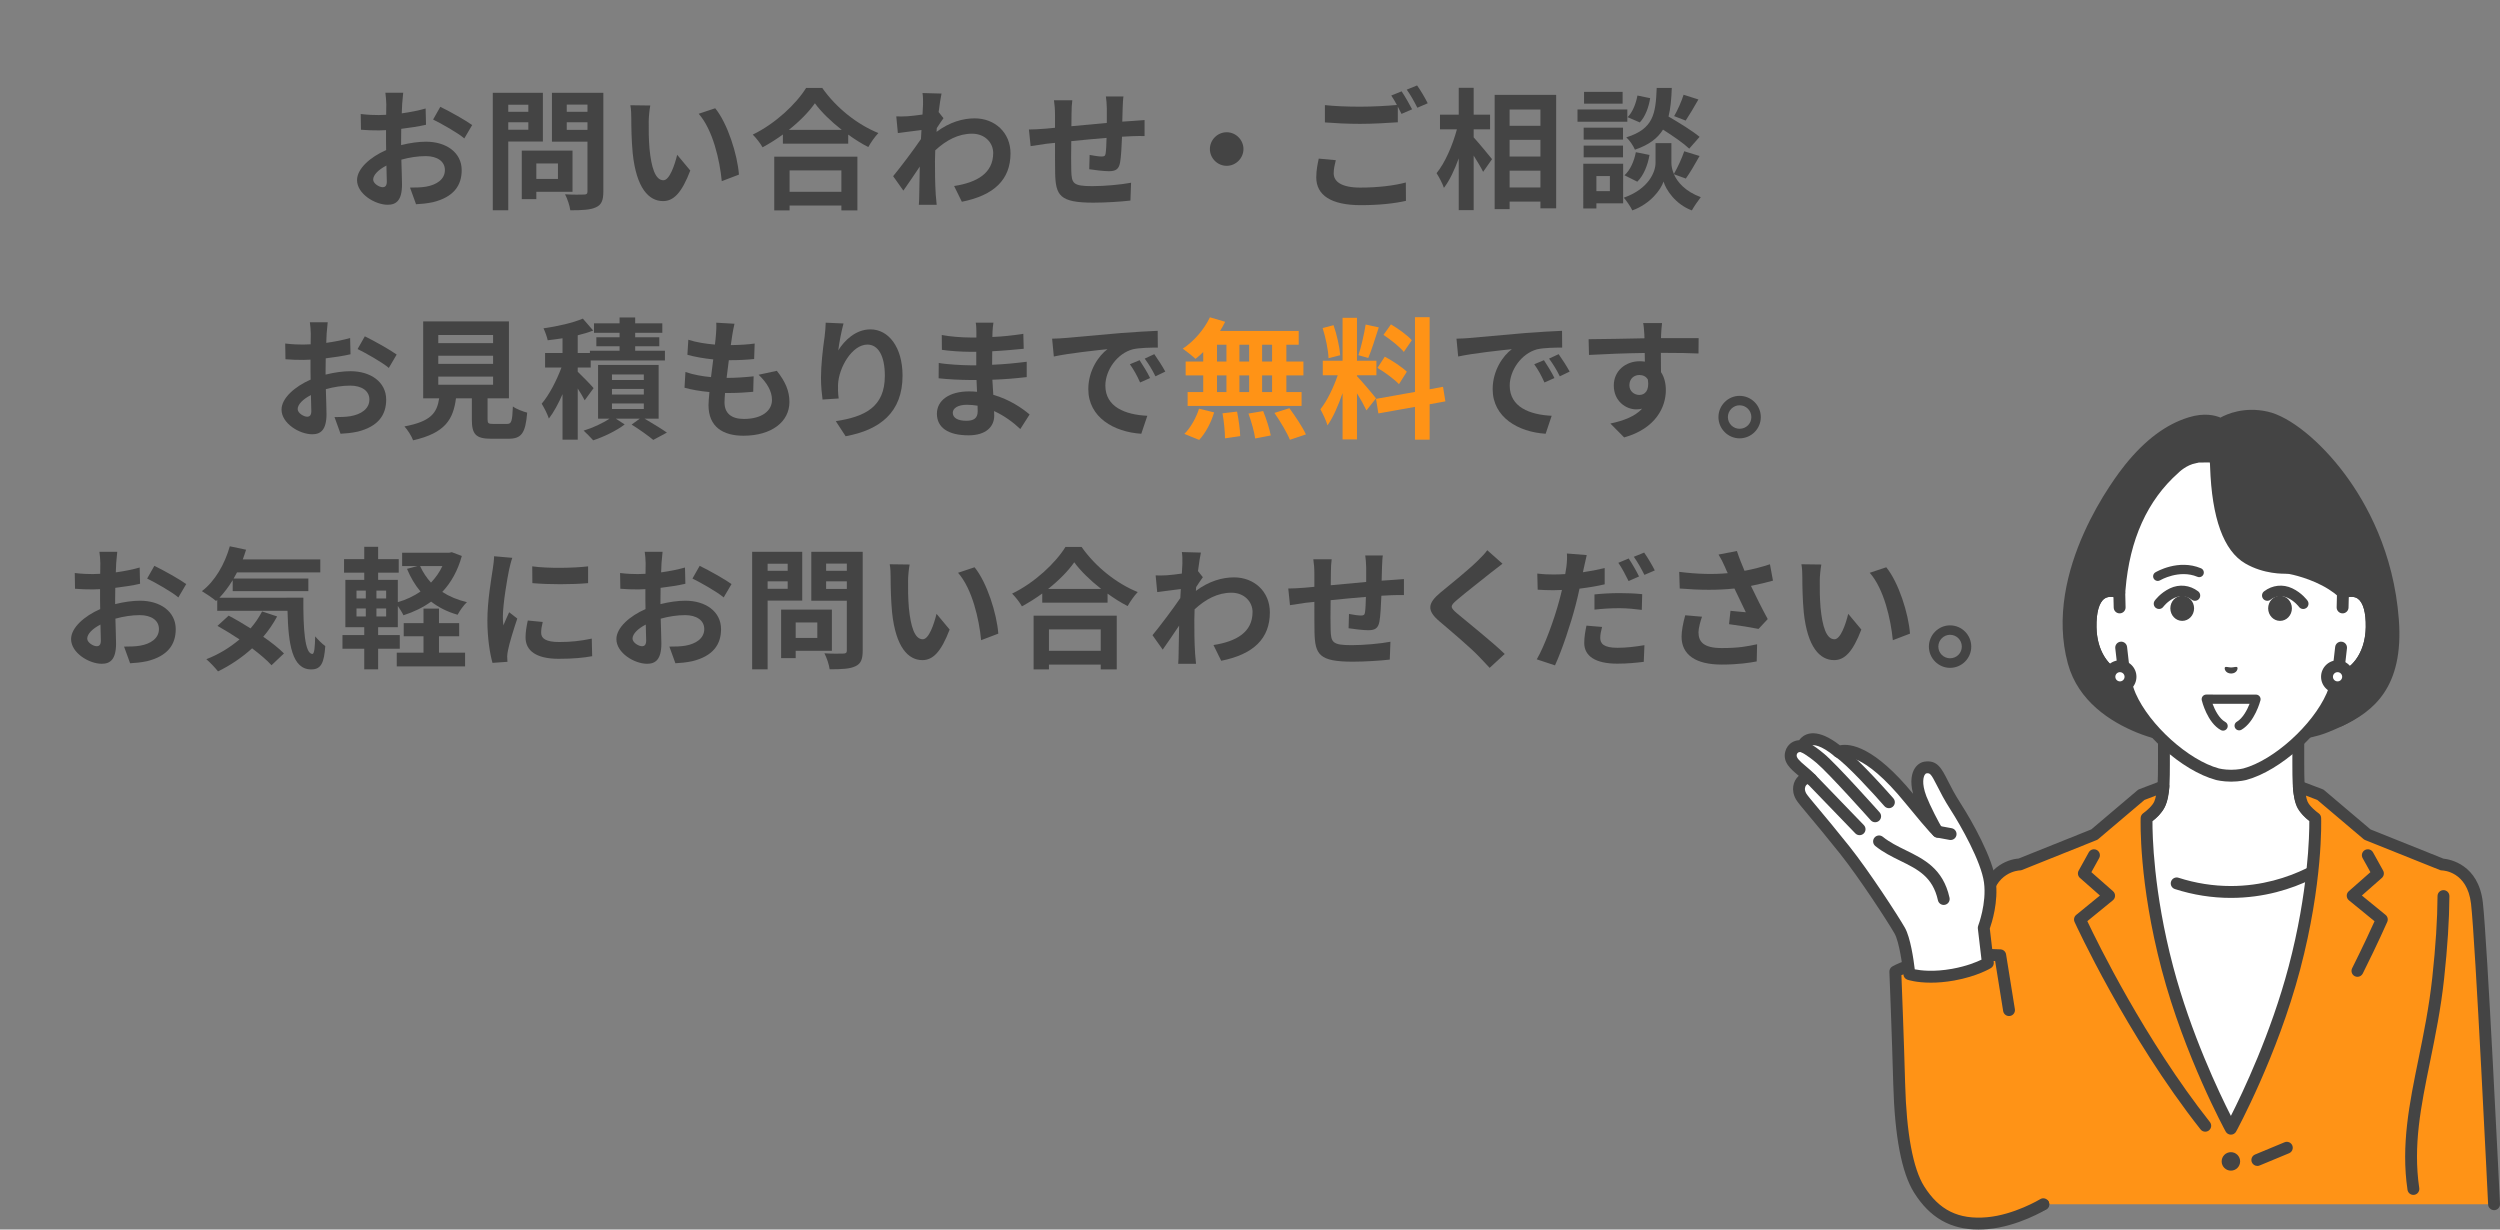 <?xml version="1.0" encoding="utf-8"?>
<!-- Generator: Adobe Illustrator 27.0.0, SVG Export Plug-In . SVG Version: 6.00 Build 0)  -->
<svg version="1.1" id="レイヤー_1" xmlns="http://www.w3.org/2000/svg" xmlns:xlink="http://www.w3.org/1999/xlink" x="0px"
	 y="0px" width="610px" height="300px" viewBox="0 0 610 300" enable-background="new 0 0 610 300" xml:space="preserve">
<rect x="0" y="0" width="610" height="300" fill="#808080" stroke="none"/>
<g>
	<g>
		<g>
			<path fill="#FFFFFF" d="M563.158,198.03c-2.063-2.322-2.371-3.998-2.371-11.523c0-5.814,0-14.864,0-14.864l-16.393,9.66
				L528,171.643c0,0,0,9.051,0,14.864c0,7.525-0.308,9.2-2.371,11.523c-2.063,2.322-18.374,12.575-18.374,12.575l23.797,24.096
				h26.683l23.797-24.096C581.531,210.606,565.221,200.353,563.158,198.03z"/>
			<path fill="#444444" d="M557.735,236.151c-0.368,0-0.736-0.139-1.018-0.418c-0.569-0.563-0.575-1.48-0.013-2.049l22.531-22.815
				c-4.272-2.712-15.338-9.824-17.161-11.876c-2.468-2.778-2.737-4.984-2.737-12.485v-12.329l-14.209,8.373
				c-0.453,0.267-1.018,0.267-1.471,0l-14.209-8.373v12.329c0,7.501-0.269,9.707-2.737,12.485
				c-1.823,2.052-12.889,9.164-17.161,11.876l22.531,22.815c0.562,0.569,0.557,1.487-0.013,2.049
				c-0.569,0.562-1.487,0.557-2.049-0.013l-23.796-24.096c-0.308-0.313-0.459-0.748-0.408-1.185c0.05-0.436,0.296-0.826,0.668-1.06
				c6.239-3.922,16.659-10.732,18.062-12.311c1.651-1.859,2.006-2.973,2.006-10.56v-14.864c0-0.52,0.279-1,0.73-1.258
				c0.451-0.258,1.006-0.254,1.454,0.01l15.658,9.227l15.658-9.227c0.448-0.264,1.003-0.268,1.454-0.01
				c0.451,0.258,0.73,0.738,0.73,1.258v14.864c0,7.587,0.354,8.702,2.006,10.561c1.403,1.579,11.823,8.389,18.061,12.311
				c0.372,0.234,0.618,0.624,0.668,1.06c0.051,0.436-0.1,0.872-0.408,1.185l-23.796,24.096
				C558.482,236.007,558.109,236.151,557.735,236.151z"/>
		</g>
		<g>
			<path fill="#FFFFFF" d="M507.684,213.655l10.387-4.957c0,0,10.275,8.94,26.267,8.94s26.267-8.94,26.267-8.94l10.387,4.957
				c0,0-10.892,69.726-36.654,69.726S507.684,213.655,507.684,213.655z"/>
			<path fill="#444444" d="M544.338,219.087c-4.624,0-9.223-0.726-13.671-2.159c-0.762-0.245-1.18-1.062-0.935-1.823
				c0.245-0.761,1.062-1.18,1.823-0.935c4.16,1.34,8.46,2.019,12.782,2.019c15.22,0,25.218-8.499,25.317-8.585
				c0.605-0.524,1.52-0.458,2.043,0.145c0.524,0.604,0.461,1.517-0.142,2.042C571.12,210.171,560.684,219.087,544.338,219.087z"/>
		</g>
		<g>
			<path fill="#FF9316" d="M595.856,210.931l-18.21-7.299l-11.471-9.717l-5.263-1.999c0,0,0.155,2.695,0.788,4.21
				c0.742,1.775,3.211,3.495,3.211,3.495s0.533,15.342-5.081,36.588c-5.615,21.246-15.491,39.196-15.491,39.196
				s-9.876-17.95-15.491-39.196c-5.615-21.246-5.081-36.588-5.081-36.588s2.469-1.72,3.211-3.495
				c0.633-1.515,0.909-4.256,0.909-4.256l-5.384,2.045l-11.471,9.717l-18.21,7.299c0,0-7.441,0.144-8.515,9.409
				c-1.073,9.266-16.449,39.645-15.888,59.481c0.286,10.105,6.753,17.424,16.151,17.424c7.194,0,13.999-3.413,13.999-3.413h109.984
				c0,0-3.107-64.226-4.18-73.492C603.298,211.074,595.856,210.931,595.856,210.931z"/>
			<path fill="#444444" d="M484.568,298.694c-10.049,0-17.286-7.744-17.599-18.832c-0.371-13.122,6.105-30.818,10.834-43.738
				c2.525-6.898,4.705-12.855,5.063-15.95c0.976-8.428,7.029-10.531,9.652-10.683l17.755-7.116l11.292-9.565
				c0.125-0.106,0.268-0.191,0.422-0.249l5.384-2.045c0.47-0.178,0.998-0.101,1.396,0.205c0.398,0.305,0.611,0.795,0.56,1.295
				c-0.031,0.302-0.317,3.004-1.014,4.67c-0.652,1.559-2.222,2.963-3.109,3.667c-0.018,3.183,0.21,17.196,5.044,35.487
				c4.316,16.331,11.254,30.852,14.09,36.436c2.836-5.585,9.774-20.105,14.09-36.436c4.834-18.291,5.062-32.304,5.044-35.487
				c-0.886-0.704-2.457-2.108-3.109-3.667c-0.708-1.694-0.88-4.385-0.897-4.686c-0.028-0.49,0.194-0.961,0.59-1.252
				c0.396-0.29,0.913-0.359,1.371-0.186l5.263,2c0.154,0.058,0.296,0.143,0.422,0.249l11.292,9.565l17.791,7.131
				c1.564,0.16,8.542,1.395,9.616,10.668c1.067,9.208,4.061,70.964,4.188,73.589c0.039,0.799-0.578,1.479-1.377,1.517
				c-0.801,0.031-1.479-0.578-1.518-1.377c-0.031-0.642-3.116-64.284-4.172-73.395c-0.917-7.917-6.851-8.122-7.103-8.127
				c-0.175-0.003-0.348-0.038-0.511-0.104l-18.21-7.299c-0.145-0.058-0.279-0.139-0.397-0.239l-11.282-9.556l-2.784-1.058
				c0.101,0.535,0.23,1.054,0.393,1.443c0.473,1.132,2.151,2.482,2.702,2.865c0.374,0.261,0.604,0.683,0.62,1.139
				c0.022,0.635,0.477,15.799-5.128,37.008c-5.596,21.173-15.522,39.343-15.622,39.525c-0.255,0.463-0.741,0.751-1.269,0.751
				s-1.015-0.288-1.269-0.751c-0.1-0.181-10.027-18.352-15.622-39.525c-5.605-21.209-5.15-36.373-5.128-37.008
				c0.016-0.456,0.245-0.878,0.62-1.139c0.821-0.575,2.283-1.863,2.702-2.865c0.164-0.391,0.306-0.914,0.423-1.455l-2.814,1.069
				l-11.282,9.556c-0.119,0.101-0.253,0.181-0.397,0.239l-18.21,7.299c-0.16,0.064-0.331,0.099-0.503,0.104
				c-0.27,0.009-6.206,0.305-7.112,8.127c-0.398,3.437-2.526,9.251-5.22,16.613c-4.648,12.7-11.014,30.094-10.659,42.661
				c0.267,9.43,6.312,16.016,14.703,16.016c6.749,0,13.285-3.227,13.35-3.26c0.716-0.359,1.585-0.068,1.944,0.647
				c0.358,0.715,0.069,1.585-0.646,1.944C498.926,295.273,492.019,298.694,484.568,298.694z"/>
		</g>
		<path fill="#444444" d="M575.216,238.346c-0.218,0-0.439-0.049-0.646-0.153c-0.716-0.358-1.006-1.228-0.648-1.944
			c2.731-5.464,4.648-9.646,5.468-11.469l-6.253-5.106c-0.33-0.269-0.524-0.669-0.532-1.095c-0.008-0.425,0.172-0.833,0.491-1.114
			l5.287-4.656l-1.901-3.432c-0.388-0.7-0.135-1.582,0.565-1.97c0.701-0.388,1.582-0.134,1.97,0.565l2.465,4.451
			c0.33,0.595,0.201,1.34-0.31,1.79l-4.879,4.297l5.787,4.725c0.503,0.411,0.672,1.106,0.412,1.701
			c-0.022,0.051-2.253,5.154-5.978,12.608C576.259,238.052,575.748,238.346,575.216,238.346z"/>
		<path fill="#444444" d="M538.078,276.133c-0.428,0-0.852-0.189-1.138-0.551c-18.018-22.828-30.621-50.35-30.747-50.626
			c-0.272-0.599-0.107-1.306,0.403-1.722l5.787-4.725l-4.879-4.297c-0.51-0.45-0.639-1.194-0.31-1.789l2.465-4.451
			c0.388-0.7,1.269-0.954,1.969-0.566c0.7,0.388,0.953,1.269,0.566,1.969l-1.9,3.432l5.287,4.656
			c0.319,0.281,0.499,0.689,0.491,1.114c-0.008,0.426-0.203,0.826-0.532,1.095l-6.236,5.092
			c2.433,5.141,14.057,28.934,29.912,49.021c0.496,0.628,0.389,1.539-0.24,2.035C538.709,276.032,538.393,276.133,538.078,276.133z"
			/>
		<path fill="#444444" d="M550.791,284.49c-0.568,0-1.107-0.336-1.339-0.893c-0.307-0.739,0.043-1.587,0.782-1.894l7.195-2.989
			c0.74-0.307,1.587,0.043,1.894,0.782c0.307,0.739-0.043,1.587-0.782,1.894l-7.195,2.989
			C551.164,284.455,550.976,284.49,550.791,284.49z"/>
		<circle fill="#444444" cx="544.338" cy="283.382" r="2.254"/>
		<path fill="#444444" d="M588.863,291.553c-0.706,0-1.325-0.517-1.431-1.237c-1.614-10.887,0.465-21.075,2.667-31.861
			c1.278-6.259,2.599-12.731,3.381-19.943c0.824-7.6,1.254-14.287,1.277-19.876c0.003-0.798,0.651-1.443,1.449-1.443
			c0.002,0,0.004,0,0.006,0c0.8,0.003,1.446,0.655,1.443,1.455c-0.024,5.689-0.459,12.477-1.294,20.176
			c-0.797,7.347-2.132,13.886-3.422,20.21c-2.243,10.987-4.179,20.475-2.64,30.857c0.117,0.792-0.429,1.529-1.221,1.646
			C589.005,291.547,588.934,291.553,588.863,291.553z"/>
	</g>
	<g>
		<g>
			<path fill="#FF9316" d="M498.567,293.832c-4.423,2.794-10.398,4.333-13.921,4.642c-8.375,0.733-13.08-2.929-16.32-8.092
				c-3.323-5.295-4.594-15.644-4.848-25.695c-0.266-10.506-1.021-27.623-1.021-27.623s3.917-2.351,12.305-3.391
				s13.288-0.581,13.288-0.581l2.223,13.545c0,0,2.964,8.002,6.585,22.813C500.102,282.717,502.349,291.444,498.567,293.832z"/>
			<path fill="#444444" d="M482.727,300c-6.838,0-11.867-2.904-15.702-9.016c-3.017-4.808-4.723-13.699-5.069-26.426
				c-0.334-12.254-0.94-27.285-0.946-27.435c-0.021-0.529,0.248-1.028,0.702-1.301c0.17-0.102,4.279-2.521,12.872-3.587
				c0.098-0.014,3.124-0.447,6.923-0.606c3.801-0.16,6.521,0.009,6.635,0.016c0.674,0.043,1.229,0.545,1.338,1.212
				c0.01,0.06,0.997,6.078,2.151,13.386c0.125,0.791-0.415,1.533-1.205,1.657c-0.792,0.124-1.532-0.415-1.657-1.205
				c-0.853-5.407-1.616-10.108-1.958-12.205c-1.119-0.034-2.971-0.058-5.182,0.035c-3.644,0.152-6.63,0.578-6.659,0.582
				c-5.997,0.744-9.584,2.152-11.027,2.824c0.137,3.469,0.624,16.028,0.91,26.548c0.327,12.029,1.927,20.662,4.627,24.964
				c3.664,5.838,8.39,8.17,15.312,7.565c6.655-0.582,12.958-4.376,13.021-4.414c0.684-0.416,1.574-0.199,1.991,0.484
				c0.416,0.683,0.2,1.574-0.482,1.991c-0.28,0.17-6.929,4.184-14.277,4.826C484.25,299.965,483.478,300,482.727,300z"/>
		</g>
		<g>
			<g>
				<path fill="#FFFFFF" d="M485.041,234.967l-1.008-8.576c0,0,2.236-5.738,1.498-11.253c-0.709-5.3-5.702-14.204-8.392-18.377
					c-4.294-6.662-4.192-9.96-7.339-9.489c-1.509,0.226-2.962,2.694-1.11,7.552c0.768,2.015,3.481,7.48,4.129,8.108
					c-0.514-0.23-6.795-7.902-6.795-7.902c-8.978-11.048-14.812-12.598-17.412-11.582c-7.127-5.87-8.875-1.582-8.66-1.297
					c-1.295-0.349-2.586,0.246-2.94,1.577c-0.643,2.42,2.433,3.771,4.916,6.379c-1.548-1.012-4.082,1.369-2.453,4.23
					c0.638,1.121,4.206,4.99,10.685,13.138c4.772,6.001,11.795,16.823,13.366,19.593c1.571,2.77,2.346,10.611,2.346,10.611
					s3.946,1.352,10.692,0.142C481.979,236.848,485.041,234.967,485.041,234.967z"/>
				<path fill="#444444" d="M471.148,239.772c-3.576,0-5.623-0.682-5.744-0.723c-0.536-0.184-0.916-0.664-0.972-1.228
					c-0.208-2.097-1.001-7.989-2.164-10.04c-1.573-2.772-8.556-13.515-13.24-19.406c-3.351-4.214-5.87-7.219-7.709-9.413
					c-1.817-2.168-2.73-3.256-3.102-3.909c-1.308-2.298-0.645-4.5,0.591-5.663c0.032-0.03,0.064-0.059,0.097-0.088
					c-0.05-0.042-0.099-0.083-0.149-0.125c-1.884-1.586-3.833-3.226-3.143-5.822c0.257-0.966,0.859-1.765,1.697-2.249
					c0.516-0.298,1.094-0.466,1.695-0.498c0.143-0.209,0.309-0.405,0.491-0.579c1.207-1.157,4.013-2.405,9.444,1.824
					c2.646-0.516,8.431,0.384,17.856,11.831c-0.87-3.243-0.209-5.154,0.322-6.062c0.575-0.984,1.475-1.633,2.468-1.782
					c3.105-0.467,4.179,1.666,5.669,4.613c0.744,1.47,1.669,3.301,3.102,5.524c2.846,4.415,7.862,13.379,8.61,18.969
					c0.681,5.086-0.965,10.237-1.455,11.62l0.968,8.232c0.066,0.561-0.2,1.108-0.681,1.404c-0.134,0.082-3.36,2.035-8.978,3.044
					C474.649,239.636,472.746,239.772,471.148,239.772z M467.203,236.516c1.437,0.287,4.615,0.683,9.106-0.123
					c3.537-0.635,5.997-1.666,7.177-2.24l-0.892-7.593c-0.028-0.236,0.003-0.474,0.089-0.695c0.02-0.053,2.09-5.472,1.412-10.535
					c-0.682-5.094-5.645-13.86-8.173-17.784c-1.515-2.35-2.478-4.256-3.252-5.786c-1.523-3.01-1.752-3.19-2.655-3.055
					c-0.071,0.011-0.234,0.102-0.395,0.378c-0.223,0.38-0.849,1.882,0.425,5.224c0.797,2.09,3.263,6.942,3.811,7.61
					c0.48,0.491,0.551,1.254,0.164,1.825c-0.393,0.582-1.149,0.798-1.791,0.511c-0.349-0.156-0.827-0.369-7.325-8.308
					c-10.376-12.769-15.244-11.354-15.764-11.151c-0.49,0.191-1.043,0.103-1.448-0.231c-3.483-2.869-5.167-2.839-5.729-2.691
					c-0.327,0.085-0.491,0.26-0.563,0.364c-0.015,0.253-0.097,0.502-0.245,0.722c-0.347,0.513-0.982,0.749-1.578,0.589
					c-0.304-0.082-0.601-0.058-0.816,0.066c-0.173,0.1-0.286,0.258-0.346,0.484c-0.197,0.741,0.522,1.441,2.208,2.86
					c0.736,0.619,1.569,1.321,2.356,2.147c0.507,0.533,0.535,1.361,0.064,1.927c-0.471,0.565-1.291,0.688-1.906,0.286
					c-0.05-0.011-0.283,0.057-0.493,0.357c-0.168,0.24-0.496,0.91,0.092,1.944c0.242,0.426,1.373,1.774,2.804,3.482
					c1.745,2.082,4.382,5.228,7.756,9.471c4.769,5.998,11.888,16.951,13.492,19.78C466.162,228.774,466.928,234.19,467.203,236.516z
					 M473.828,201.892c0.005,0.005,0.011,0.01,0.016,0.016C473.839,201.902,473.833,201.896,473.828,201.892z M441.115,181.284
					C441.115,181.284,441.115,181.284,441.115,181.284L441.115,181.284z M441.112,181.281
					C441.113,181.281,441.113,181.281,441.112,181.281C441.113,181.281,441.113,181.281,441.112,181.281z M441.11,181.277
					c0.001,0.001,0.001,0.002,0.002,0.003C441.111,181.278,441.11,181.278,441.11,181.277z"/>
			</g>
			<path fill="#444444" d="M474.268,220.807c-0.665,0-1.264-0.461-1.414-1.137c-1.268-5.748-4.93-7.549-9.172-9.633
				c-2.054-1.01-4.179-2.054-6.101-3.606c-0.623-0.503-0.72-1.415-0.218-2.038c0.503-0.622,1.416-0.72,2.038-0.218
				c1.671,1.349,3.56,2.278,5.56,3.26c4.501,2.213,9.155,4.501,10.723,11.61c0.172,0.782-0.321,1.555-1.103,1.727
				C474.476,220.796,474.371,220.807,474.268,220.807z"/>
			<path fill="#444444" d="M460.891,197.195c-0.404,0-0.806-0.168-1.092-0.496c-2.382-2.73-9.178-10.213-11.977-12.038
				c-0.67-0.437-0.859-1.335-0.422-2.005c0.437-0.67,1.335-0.859,2.005-0.422c3.706,2.416,12.217,12.147,12.577,12.56
				c0.526,0.603,0.464,1.518-0.139,2.045C461.568,197.077,461.229,197.195,460.891,197.195z"/>
			<path fill="#444444" d="M457.538,200.626c-0.399,0-0.796-0.164-1.082-0.485c-0.102-0.115-10.253-11.494-13.221-13.982
				c-2.499-2.094-3.818-2.663-3.831-2.668c-0.732-0.309-1.085-1.152-0.784-1.888c0.302-0.735,1.131-1.094,1.87-0.799
				c0.169,0.067,1.734,0.727,4.606,3.134c3.129,2.622,13.1,13.801,13.523,14.275c0.532,0.597,0.48,1.513-0.118,2.046
				C458.226,200.505,457.881,200.626,457.538,200.626z"/>
			<path fill="#444444" d="M453.736,203.782c-0.379,0-0.758-0.148-1.042-0.442l-11.806-12.227c-0.556-0.576-0.54-1.493,0.036-2.049
				c0.576-0.556,1.493-0.539,2.049,0.036l11.806,12.227c0.556,0.576,0.54,1.493-0.036,2.049
				C454.461,203.647,454.098,203.782,453.736,203.782z"/>
			<g>
				<path fill="#444444" d="M475.951,204.96c-0.087,0-0.176-0.008-0.265-0.025l-3.13-0.578c-0.787-0.145-1.307-0.901-1.162-1.688
					c0.145-0.787,0.902-1.308,1.688-1.162l3.13,0.578c0.787,0.145,1.307,0.901,1.162,1.688
					C477.246,204.472,476.637,204.96,475.951,204.96z"/>
			</g>
		</g>
	</g>
	<g>
		<g id="XMLID_00000144295486282687933120000002314757621693372333_">
			<g>
				<path fill="#444444" d="M544.393,180.477c0,0-11.883,1.251-22.534-3.113c-7.057-2.891-13.73-7.889-15.891-15.791
					c-5.423-19.83,8.316-40.733,13.726-47.31c5.274-6.411,10.352-9.69,14.764-11.047c4.862-1.496,7.386,0.34,7.386,0.34
					s4.45-3.186,11.097-1.719c8.897,1.963,28.76,20.618,30.933,49.427c1.458,19.334-7.612,24.083-15.897,27.423
					C558.955,182.324,544.393,180.477,544.393,180.477z"/>
				<path fill="#444444" d="M540.234,182.099c-4.527,0-11.933-0.53-18.924-3.394c-6.247-2.56-14.222-7.543-16.739-16.75
					c-6.217-22.734,11.91-46.023,13.997-48.603c4.901-6.058,9.959-9.827,15.464-11.521c3.824-1.177,6.463-0.491,7.755,0.065
					c1.668-0.919,5.854-2.713,11.466-1.474c5.454,1.204,12.848,7.168,18.837,15.195c5.353,7.175,11.993,19.164,13.228,35.539
					c1.252,16.6-6.257,22.449-13.768,25.981c-0.724,0.34-1.587,0.029-1.928-0.695c-0.341-0.724-0.03-1.587,0.695-1.928
					c6.95-3.268,13.228-8.334,12.111-23.141c-1.183-15.68-7.538-27.157-12.661-34.024c-6.33-8.484-13.322-13.256-17.139-14.098
					c-5.951-1.314-9.902,1.454-9.941,1.482c-0.508,0.363-1.192,0.361-1.696-0.006c-0.064-0.042-2.093-1.362-6.108-0.127
					c-4.937,1.519-9.537,4.978-14.063,10.574c-1.992,2.462-19.292,24.674-13.455,46.016c2.207,8.069,9.398,12.52,15.043,14.832
					c10.171,4.168,21.718,3.025,21.834,3.012c0.792-0.082,1.508,0.494,1.592,1.29c0.083,0.796-0.493,1.508-1.289,1.592
					C544.367,181.936,542.742,182.099,540.234,182.099z"/>
				<path fill="#FFFFFF" d="M540.683,113.154c0,0,0.129,18.549,7.88,23.075c4.657,2.719,9.731,2.29,9.731,2.29
					s3.651,0.47,7.193,2.21c2.324,1.141,4.878,2.789,6.191,3.863c3.021-1.144,7.157-0.4,7.014,8.448
					c-0.127,7.837-4.846,12.036-8.327,12.47c-0.348,1.496-0.788,2.958-1.345,4.262c-3.607,8.183-13.395,16.993-21.276,19.129
					c0,0-1.407,0.372-3.351,0.372c-1.943,0-3.351-0.372-3.351-0.372c-7.881-2.137-17.669-10.946-21.276-19.129
					c-0.557-1.304-0.996-2.766-1.345-4.262c-3.482-0.434-8.2-4.633-8.327-12.47c-0.143-8.849,3.993-9.592,7.014-8.448v-0.074
					c0.27-2.156,0.616-18.843,13.417-30.194c0,0,2.43-2.291,5.041-1.456l5.093-0.044L540.683,113.154z"/>
				<g>
					<path fill="#FFFFFF" d="M517.195,148.216l-0.087-3.624c-3.021-1.144-7.157-0.4-7.014,8.448
						c0.127,7.837,4.846,12.036,8.327,12.47l-0.852-7.493L517.195,148.216z"/>
					<path fill="#444444" d="M518.422,166.96c-0.059,0-0.119-0.004-0.179-0.011c-4.552-0.568-9.463-5.627-9.597-13.885
						c-0.076-4.679,0.993-7.83,3.177-9.364c1.584-1.114,3.643-1.278,5.798-0.463c0.551,0.209,0.921,0.731,0.935,1.32l0.087,3.623
						c0.019,0.8-0.614,1.464-1.414,1.483c-0.807,0.023-1.464-0.614-1.484-1.414l-0.061-2.558c-0.684-0.122-1.505-0.107-2.196,0.378
						c-1.312,0.922-2.004,3.389-1.946,6.947c0.091,5.587,2.686,9.05,5.184,10.416l-0.597-5.251
						c-0.091-0.795,0.481-1.513,1.276-1.603c0.794-0.091,1.513,0.481,1.603,1.276l0.852,7.493c0.05,0.441-0.105,0.881-0.42,1.194
						C519.168,166.811,518.801,166.96,518.422,166.96z"/>
				</g>
				<g>
					<path fill="#FFFFFF" d="M571.679,144.592l-0.087,3.624l-0.374,9.802l-0.852,7.493c3.482-0.434,8.2-4.633,8.327-12.47
						C578.836,144.192,574.699,143.448,571.679,144.592z"/>
					<path fill="#444444" d="M570.365,166.96c-0.379,0-0.746-0.149-1.019-0.419c-0.316-0.313-0.471-0.752-0.42-1.194l0.853-7.493
						c0.09-0.795,0.808-1.365,1.603-1.276c0.795,0.091,1.366,0.808,1.276,1.603l-0.597,5.251c2.498-1.366,5.094-4.829,5.184-10.416
						c0.058-3.557-0.634-6.024-1.946-6.947c-0.69-0.485-1.512-0.501-2.196-0.378l-0.062,2.558c-0.019,0.8-0.697,1.434-1.484,1.414
						c-0.8-0.019-1.433-0.683-1.414-1.483l0.087-3.623c0.014-0.589,0.384-1.111,0.935-1.32c2.154-0.816,4.213-0.651,5.798,0.462
						c2.184,1.535,3.254,4.686,3.177,9.365c-0.134,8.258-5.045,13.317-9.597,13.885C570.484,166.956,570.424,166.96,570.365,166.96z
						"/>
				</g>
				<path fill="#444444" d="M558.291,139.967c-0.318,0-0.639-0.105-0.906-0.321c-0.279-0.225-6.85-5.659-8.365-18.222
					c-0.096-0.795,0.471-1.516,1.265-1.612c0.796-0.095,1.517,0.471,1.612,1.265c1.365,11.319,7.254,16.269,7.313,16.318
					c0.617,0.506,0.71,1.418,0.207,2.036C559.129,139.784,558.712,139.967,558.291,139.967z"/>
				<path fill="#444444" d="M544.393,190.722c-2.107,0-3.656-0.402-3.721-0.42c-8.279-2.245-18.456-11.378-22.232-19.946
					c-0.453-1.061-0.856-2.268-1.205-3.605c-4.241-1.131-8.466-6.037-8.59-13.687c-0.076-4.679,0.993-7.83,3.177-9.365
					c1.133-0.796,2.508-1.106,3.988-0.922c1.2-12.556,5.813-22.48,13.717-29.506c0.368-0.368,2.687-2.579,5.839-3.111
					c0.79-0.135,1.536,0.398,1.67,1.187c0.133,0.789-0.399,1.537-1.188,1.67c-2.395,0.404-4.26,2.29-4.278,2.308
					c-0.027,0.028-0.055,0.055-0.084,0.081c-7.522,6.67-11.849,16.238-12.861,28.437c-0.026,0.319-0.048,0.573-0.068,0.757
					c-0.003,0.472-0.237,0.914-0.625,1.183c-0.392,0.27-0.891,0.331-1.337,0.163c-0.712-0.269-2.06-0.612-3.106,0.123
					c-1.312,0.922-2.004,3.389-1.946,6.947c0.114,7.033,4.196,10.699,7.058,11.056c0.602,0.075,1.094,0.518,1.232,1.11
					c0.359,1.541,0.784,2.894,1.266,4.021c3.407,7.731,12.907,16.289,20.323,18.3c0,0,1.261,0.321,2.972,0.321
					c1.71,0,2.971-0.321,2.984-0.325c7.403-2.007,16.903-10.566,20.317-18.312c0.475-1.113,0.901-2.466,1.259-4.006
					c0.138-0.591,0.63-1.034,1.232-1.11c2.862-0.357,6.944-4.023,7.058-11.056c0.058-3.557-0.634-6.024-1.946-6.947
					c-1.045-0.734-2.394-0.393-3.105-0.123c-0.507,0.191-1.078,0.085-1.481-0.277c-0.739-0.664-1.583-1.296-2.507-1.879
					c-4.235-2.671-9.088-3.651-9.989-3.815c-1.048,0.055-5.865,0.142-10.382-2.495c-5.259-3.071-8.143-11.003-8.571-23.576
					c-0.009-0.279-0.017-0.508-0.026-0.68c-0.086-1.776-0.961-2.656-0.998-2.692c-0.59-0.54-0.622-1.448-0.082-2.039
					c0.541-0.59,1.466-0.623,2.056-0.083c0.181,0.166,1.775,1.706,1.919,4.673c0.009,0.183,0.017,0.426,0.027,0.722
					c0.392,11.513,2.793,18.636,7.136,21.172c4.181,2.442,8.835,2.1,8.881,2.097c0.113-0.009,0.232-0.005,0.345,0.013
					c0.244,0.039,6.044,0.982,11.23,4.253c0.807,0.509,1.564,1.054,2.259,1.626c1.843-0.485,3.577-0.234,4.954,0.733
					c2.184,1.535,3.254,4.686,3.177,9.365c-0.124,7.651-4.349,12.556-8.59,13.687c-0.348,1.336-0.75,2.54-1.198,3.59
					c-3.783,8.584-13.96,17.717-22.23,19.959C548.049,190.32,546.501,190.722,544.393,190.722z"/>
				<g>
					<path fill="#FFFFFF" d="M572.941,165.135c-0.001,1.423-1.155,2.575-2.578,2.574c-1.423-0.001-2.575-1.155-2.574-2.578
						c0.001-1.423,1.155-2.575,2.578-2.574C571.789,162.558,572.942,163.713,572.941,165.135z"/>
					<path fill="#444444" d="M570.365,169.158c-0.001,0-0.002,0-0.003,0c-2.219-0.002-4.024-1.808-4.022-4.028
						c0.002-2.218,1.807-4.022,4.025-4.022c0.001,0,0.002,0,0.003,0c1.075,0.001,2.086,0.42,2.845,1.181
						c0.76,0.761,1.178,1.772,1.177,2.847c-0.001,1.075-0.42,2.085-1.181,2.845C572.449,168.74,571.439,169.158,570.365,169.158z
						 M570.365,164.006c-0.621,0-1.127,0.505-1.127,1.126c0,0.301,0.117,0.584,0.33,0.797c0.213,0.213,0.496,0.33,0.797,0.33
						c0,0,0.001,0,0.001,0c0.301,0,0.583-0.117,0.796-0.33c0.213-0.213,0.33-0.496,0.331-0.796v0c0-0.301-0.117-0.584-0.33-0.797
						C570.949,164.124,570.666,164.007,570.365,164.006C570.365,164.006,570.365,164.006,570.365,164.006z"/>
				</g>
				<g>
					<path fill="#FFFFFF" d="M519.844,165.135c-0.001,1.423-1.155,2.575-2.578,2.574c-1.423-0.001-2.575-1.155-2.574-2.578
						c0.001-1.423,1.155-2.575,2.578-2.574C518.692,162.558,519.845,163.713,519.844,165.135z"/>
					<path fill="#444444" d="M517.268,169.158c-0.001,0-0.002,0-0.003,0c-2.219-0.002-4.024-1.808-4.022-4.028
						c0.002-2.218,1.807-4.022,4.025-4.022c0.001,0,0.002,0,0.003,0c2.219,0.001,4.024,1.808,4.022,4.028
						C521.291,167.355,519.486,169.158,517.268,169.158z M517.268,164.006c-0.621,0-1.127,0.505-1.127,1.126
						c0,0.622,0.505,1.128,1.126,1.128c0,0,0.001,0,0.001,0c0.621,0,1.127-0.505,1.127-1.126l1.449,0.001l-1.449-0.001
						C518.395,164.513,517.89,164.007,517.268,164.006C517.269,164.006,517.268,164.006,517.268,164.006z"/>
				</g>
			</g>
		</g>
		<g>
			<path fill="#444444" d="M542.892,162.821c0.207-0.24,0.766,0.026,1.501,0.042c0.735-0.017,1.294-0.284,1.501-0.044
				c0.214,0.248-0.033,1.486-1.5,1.524C542.927,164.307,542.679,163.069,542.892,162.821z"/>
			<path fill="#444444" d="M542.432,178.281c-0.183,0-0.369-0.045-0.541-0.139c-3.32-1.822-4.605-7.058-4.658-7.28
				c-0.08-0.336-0.002-0.69,0.212-0.96c0.214-0.271,0.54-0.429,0.885-0.429c0,0,0.001,0,0.001,0l12.128,0.008
				c0.348,0,0.678,0.162,0.891,0.438c0.213,0.276,0.287,0.635,0.199,0.973c-0.056,0.214-1.401,5.272-4.625,7.161
				c-0.537,0.313-1.228,0.134-1.542-0.403c-0.314-0.537-0.134-1.227,0.403-1.542c1.457-0.853,2.517-2.867,3.111-4.373l-9.032-0.007
				c0.575,1.544,1.628,3.623,3.112,4.438c0.546,0.299,0.745,0.985,0.446,1.53C543.216,178.069,542.83,178.281,542.432,178.281z"/>
			<g>
				<path fill="#444444" d="M526.8,148.594c-0.259,0-0.519-0.078-0.746-0.239c-0.577-0.412-0.714-1.21-0.305-1.789
					c0.054-0.077,1.357-1.895,3.725-3.016c2.28-1.079,4.849-0.806,6.871,0.733c0.566,0.431,0.676,1.239,0.245,1.805
					c-0.431,0.566-1.239,0.676-1.805,0.245c-1.841-1.4-3.687-0.702-4.209-0.455c-1.735,0.822-2.718,2.166-2.728,2.18
					C527.597,148.408,527.202,148.594,526.8,148.594z"/>
				<path fill="#444444" d="M526.491,141.749c-0.384,0-0.757-0.195-0.968-0.548c-0.32-0.533-0.148-1.223,0.385-1.544
					c0.227-0.136,5.61-3.312,11.133-0.996c0.574,0.241,0.844,0.901,0.603,1.475c-0.241,0.574-0.902,0.844-1.475,0.603
					c-4.452-1.867-9.055,0.823-9.101,0.85C526.886,141.697,526.687,141.749,526.491,141.749z"/>
				<ellipse fill="#444444" cx="532.46" cy="148.436" rx="2.898" ry="3.059"/>
				<path fill="#444444" d="M561.987,148.598c-0.404,0-0.802-0.19-1.053-0.545c-0.006-0.008-0.989-1.353-2.724-2.175
					c-0.523-0.247-2.368-0.945-4.209,0.455c-0.566,0.431-1.374,0.321-1.805-0.245c-0.431-0.566-0.321-1.374,0.245-1.805
					c2.022-1.539,4.591-1.813,6.871-0.733c2.369,1.122,3.671,2.94,3.726,3.016c0.411,0.581,0.272,1.384-0.308,1.795
					C562.503,148.521,562.243,148.598,561.987,148.598z"/>
				<ellipse fill="#444444" cx="556.327" cy="148.436" rx="2.898" ry="3.059"/>
			</g>
		</g>
	</g>
</g>
<g>
	<g>
		<path fill="#444444" d="M97.869,35.405c2.144-0.544,4.319-0.832,6.079-0.832c4.864,0,8.704,2.592,8.704,6.944
			c0,3.744-1.952,6.56-6.976,7.807c-1.473,0.32-2.912,0.448-4.16,0.512l-1.472-4.064c1.439,0,2.783-0.032,3.903-0.224
			c2.561-0.448,4.608-1.76,4.608-4.064c0-2.144-1.92-3.392-4.672-3.392c-1.952,0-4,0.32-5.952,0.864
			c0.064,2.528,0.16,4.96,0.16,6.048c0,3.936-1.439,4.959-3.487,4.959c-3.104,0-7.487-2.656-7.487-6.016
			c0-2.784,3.231-5.631,7.104-7.328c-0.032-0.736-0.032-1.472-0.032-2.208v-2.656c-0.608,0.032-1.185,0.064-1.696,0.064
			c-1.439,0-3.04-0.032-4.415-0.16l-0.064-3.84c1.855,0.224,3.231,0.256,4.384,0.256c0.576,0,1.184-0.032,1.824-0.064
			c0.031-1.12,0.031-2.048,0.031-2.592c0-0.672-0.128-2.208-0.224-2.784h4.352c-0.063,0.576-0.192,1.952-0.256,2.752
			c-0.032,0.704-0.064,1.472-0.096,2.272c2.079-0.288,4.159-0.704,5.823-1.184l0.096,3.968c-1.792,0.416-3.968,0.736-6.047,0.992
			c-0.032,0.96-0.032,1.92-0.032,2.848V35.405z M94.381,44.301c0-0.8-0.031-2.24-0.096-3.904c-1.952,0.992-3.231,2.304-3.231,3.424
			c0,0.96,1.472,1.856,2.304,1.856C93.934,45.677,94.381,45.389,94.381,44.301z M107.437,26.062
			c2.432,1.184,6.111,3.264,7.775,4.448l-1.92,3.264c-1.504-1.312-5.632-3.647-7.615-4.607L107.437,26.062z"/>
		<path fill="#444444" d="M124.017,34.542v16.767h-3.775v-28.67h12.223v11.903H124.017z M124.017,25.55v1.728h4.896V25.55H124.017z
			 M128.912,31.662v-1.824h-4.896v1.824H128.912z M130.864,46.796v1.792h-3.552V36.749h12.383v10.047H130.864z M130.864,39.885
			v3.775h5.279v-3.775H130.864z M147.215,46.765c0,2.112-0.448,3.2-1.792,3.808c-1.312,0.64-3.328,0.736-6.271,0.736
			c-0.128-1.088-0.736-2.88-1.28-3.904c1.856,0.128,4.032,0.096,4.64,0.064c0.608,0,0.832-0.192,0.832-0.768V34.573h-8.671V22.638
			h12.543V46.765z M138.287,25.518v1.76h5.056v-1.76H138.287z M143.343,31.694v-1.856h-5.056v1.856H143.343z"/>
		<path fill="#444444" d="M158.289,29.582c-0.032,2.048,0,4.447,0.191,6.719c0.448,4.576,1.408,7.68,3.392,7.68
			c1.504,0,2.752-3.712,3.36-6.208l3.199,3.839c-2.111,5.504-4.096,7.456-6.655,7.456c-3.456,0-6.495-3.136-7.392-11.647
			c-0.288-2.912-0.352-6.592-0.352-8.543c0-0.896-0.032-2.24-0.225-3.2l4.864,0.064C158.448,26.862,158.289,28.718,158.289,29.582z
			 M180.303,42.605l-4.191,1.6c-0.479-5.087-2.176-12.543-5.632-16.447l4.032-1.344C177.52,30.094,179.951,37.741,180.303,42.605z"
			/>
		<path fill="#444444" d="M200.627,21.455c3.424,4.896,8.607,8.959,13.695,11.007c-0.928,0.992-1.792,2.24-2.464,3.424
			c-1.632-0.832-3.296-1.888-4.896-3.04v2.208h-15.936v-2.24c-1.567,1.152-3.264,2.208-4.959,3.136
			c-0.512-0.928-1.568-2.304-2.4-3.104c5.504-2.656,10.624-7.488,13.023-11.391H200.627z M188.916,38.221h20.286V51.34h-3.903
			v-1.184H192.66v1.184h-3.744V38.221z M205.395,31.694c-2.655-2.08-5.023-4.384-6.56-6.496c-1.504,2.144-3.743,4.416-6.367,6.496
			H205.395z M192.66,41.581v5.215h12.639v-5.215H192.66z"/>
		<path fill="#444444" d="M230.211,28.846c-0.415,0.544-1.088,1.568-1.632,2.4c-0.031,0.32-0.031,0.608-0.063,0.928
			c3.199-2.4,6.464-3.296,9.312-3.296c4.896,0,8.735,3.456,8.735,8.543c0,6.399-4,10.239-11.871,11.807l-1.889-3.84
			c5.568-0.864,9.536-3.104,9.536-8.063c0-2.464-1.984-4.704-5.152-4.704c-3.359,0-6.335,1.6-8.991,4.063
			c-0.032,0.896-0.063,1.792-0.063,2.624c0,2.592,0,5.248,0.191,8.224c0.032,0.576,0.16,1.728,0.225,2.432h-4.352
			c0.063-0.672,0.096-1.824,0.096-2.336c0.063-2.464,0.063-4.288,0.128-6.976c-1.344,2.016-2.912,4.32-4,5.856l-2.496-3.52
			c1.792-2.176,4.992-6.399,6.784-9.055l0.128-2.208c-1.536,0.192-3.968,0.512-5.76,0.736l-0.384-4.063
			c0.896,0.032,1.632,0.032,2.752-0.032c0.928-0.064,2.304-0.224,3.647-0.416c0.064-1.184,0.128-2.08,0.128-2.432
			c0-0.896,0.032-1.856-0.128-2.816l4.64,0.128c-0.192,0.896-0.448,2.528-0.704,4.512L230.211,28.846z"/>
		<path fill="#444444" d="M274.124,23.534c-0.096,0.48-0.16,1.856-0.192,2.72c-0.031,1.248-0.063,2.368-0.096,3.424
			c0.864-0.064,1.664-0.128,2.399-0.16c0.864-0.064,2.112-0.16,3.04-0.224v3.904c-0.544-0.032-2.208,0-3.071,0.032
			c-0.672,0.032-1.504,0.064-2.432,0.128c-0.097,2.4-0.225,4.992-0.48,6.335c-0.32,1.664-1.12,2.08-2.752,2.08
			c-1.12,0-3.647-0.288-4.768-0.48l0.096-3.488c0.992,0.192,2.272,0.384,2.912,0.384s0.896-0.128,0.992-0.736
			c0.128-0.864,0.191-2.304,0.224-3.808c-2.783,0.224-5.888,0.512-8.607,0.8c-0.032,2.912-0.063,5.824,0,7.167
			c0.097,3.104,0.353,3.808,5.12,3.808c3.104,0,7.104-0.384,9.471-0.832l-0.159,4.352c-2.145,0.256-6.016,0.512-9.023,0.512
			c-8.224,0-9.216-1.728-9.344-7.199c-0.032-1.344-0.032-4.416-0.032-7.392l-2.144,0.224c-0.992,0.128-2.976,0.448-3.808,0.576
			l-0.416-4.063c0.896,0,2.368-0.064,3.968-0.192l2.399-0.224v-3.2c0-1.312-0.096-2.4-0.256-3.52h4.479
			c-0.128,1.056-0.191,1.952-0.191,3.296c0,0.736,0,1.792-0.032,3.04c2.688-0.256,5.76-0.544,8.64-0.8v-3.583
			c0-0.8-0.128-2.304-0.225-2.88H274.124z"/>
		<path fill="#444444" d="M299.309,32.27c2.24,0,4.096,1.856,4.096,4.096s-1.855,4.096-4.096,4.096s-4.096-1.856-4.096-4.096
			S297.068,32.27,299.309,32.27z"/>
		<path fill="#444444" d="M325.934,39.085c-0.288,1.152-0.513,2.144-0.513,3.2c0,2.016,1.889,3.488,6.464,3.488
			c4.288,0,8.319-0.48,11.136-1.248l0.031,4.479c-2.752,0.64-6.56,1.056-11.007,1.056c-7.264,0-10.879-2.432-10.879-6.784
			c0-1.824,0.352-3.36,0.607-4.576L325.934,39.085z M341.996,22.286c0.8,1.184,1.952,3.2,2.56,4.384l-2.592,1.12
			c-0.256-0.512-0.576-1.12-0.896-1.76v3.808c-2.208,0.16-6.144,0.384-9.151,0.384c-3.328,0-6.08-0.16-8.64-0.352v-4.224
			c2.336,0.256,5.279,0.384,8.607,0.384c3.04,0,6.527-0.192,8.959-0.416c-0.447-0.832-0.928-1.664-1.375-2.304L341.996,22.286z
			 M345.771,20.846c0.864,1.184,2.048,3.232,2.592,4.352l-2.527,1.088c-0.672-1.344-1.696-3.2-2.592-4.416L345.771,20.846z"/>
		<path fill="#444444" d="M359.578,33.518c1.12,1.216,3.84,4.512,4.479,5.312l-2.176,3.104c-0.48-1.024-1.408-2.528-2.304-3.968
			v13.311h-3.648V38.637c-1.023,2.816-2.239,5.439-3.615,7.199c-0.352-1.088-1.184-2.624-1.792-3.583
			c2.08-2.528,3.936-6.879,4.96-10.688h-4.128v-3.583h4.575v-6.56h3.648v6.56h3.999v3.583h-3.999V33.518z M379.704,23.15v27.678
			h-3.84v-1.632h-7.519v1.824h-3.648V23.15H379.704z M368.346,26.734v3.968h7.519v-3.968H368.346z M368.346,34.125v4.063h7.519
			v-4.063H368.346z M375.864,45.741v-4.096h-7.519v4.096H375.864z"/>
		<path fill="#444444" d="M397.068,29.71H384.91v-3.008h12.158V29.71z M396.045,49.612h-6.527v1.248h-3.2V39.949h9.728V49.612z
			 M396.013,34.062h-9.599V31.15h9.599V34.062z M386.414,35.533h9.599v2.848h-9.599V35.533z M395.917,25.294h-9.407v-2.88h9.407
			V25.294z M389.518,42.957v3.68h3.296v-3.68H389.518z M408.428,42.509c0.864,1.952,2.784,4.192,6.56,5.6
			c-0.672,0.864-1.664,2.304-2.176,3.232c-4.031-1.504-6.335-5.056-6.911-7.04c-0.641,1.984-3.2,5.439-7.615,7.04
			c-0.385-0.864-1.408-2.336-2.08-3.104c6.111-2.144,7.743-6.335,7.743-8.479v-4.832h3.872v4.832c0,0.704,0.16,1.664,0.607,2.688
			c0.896-1.536,1.952-3.84,2.528-5.536l3.743,1.152c-1.119,2.016-2.367,4.128-3.359,5.504L408.428,42.509z M396.365,42.765
			c1.407-1.216,2.367-3.456,2.783-5.631l3.328,0.672c-0.416,2.464-1.408,4.992-2.976,6.527L396.365,42.765z M412.172,36.27
			c-1.344-1.28-3.968-3.104-6.399-4.64c-1.312,2.112-3.392,3.711-6.848,4.896c-0.384-0.928-1.312-2.336-2.112-3.008
			c6.656-2.08,7.168-5.728,7.424-12.063h3.68c-0.096,2.656-0.288,4.959-0.8,6.975c2.624,1.536,5.855,3.52,7.583,4.96L412.172,36.27z
			 M402.637,23.95c-0.32,2.112-1.152,4.479-2.528,5.919l-2.976-1.28c1.184-1.152,2.048-3.296,2.399-5.28L402.637,23.95z
			 M414.411,24.27c-1.056,1.856-2.207,3.808-3.104,5.152l-2.815-1.088c0.832-1.408,1.823-3.648,2.304-5.216L414.411,24.27z"/>
		<path fill="#444444" d="M79.446,91.405c2.145-0.544,4.32-0.832,6.08-0.832c4.863,0,8.703,2.592,8.703,6.944
			c0,3.744-1.952,6.56-6.976,7.807c-1.472,0.32-2.912,0.448-4.159,0.512l-1.473-4.064c1.44,0,2.784-0.032,3.904-0.224
			c2.56-0.448,4.607-1.76,4.607-4.064c0-2.144-1.92-3.392-4.672-3.392c-1.951,0-3.999,0.32-5.951,0.864
			c0.063,2.528,0.16,4.96,0.16,6.048c0,3.936-1.44,4.959-3.488,4.959c-3.104,0-7.487-2.656-7.487-6.016
			c0-2.784,3.231-5.631,7.104-7.328c-0.032-0.736-0.032-1.472-0.032-2.208v-2.656c-0.607,0.032-1.184,0.064-1.695,0.064
			c-1.44,0-3.04-0.032-4.416-0.16l-0.063-3.84c1.855,0.224,3.231,0.256,4.383,0.256c0.576,0,1.185-0.032,1.824-0.064
			c0.032-1.12,0.032-2.048,0.032-2.592c0-0.672-0.128-2.208-0.225-2.784h4.353c-0.064,0.576-0.192,1.952-0.257,2.752
			c-0.031,0.704-0.063,1.472-0.096,2.272c2.08-0.288,4.16-0.704,5.823-1.184l0.097,3.968c-1.792,0.416-3.968,0.736-6.048,0.992
			c-0.032,0.96-0.032,1.92-0.032,2.848V91.405z M75.959,100.301c0-0.8-0.032-2.24-0.096-3.904c-1.952,0.992-3.232,2.304-3.232,3.424
			c0,0.96,1.472,1.856,2.304,1.856C75.511,101.677,75.959,101.389,75.959,100.301z M89.014,82.062
			c2.432,1.184,6.111,3.264,7.775,4.448l-1.92,3.264c-1.504-1.312-5.631-3.647-7.615-4.607L89.014,82.062z"/>
		<path fill="#444444" d="M123.705,103.437c1.088,0,1.279-0.544,1.439-4.256c0.8,0.608,2.496,1.248,3.488,1.504
			c-0.416,5.056-1.408,6.368-4.576,6.368h-4.224c-3.808,0-4.703-1.152-4.703-4.736v-5.12h-3.872
			c-0.672,5.088-2.56,8.448-10.463,10.239c-0.353-1.024-1.376-2.592-2.112-3.392c6.56-1.216,7.936-3.36,8.479-6.848h-3.903V78.414
			h20.926v18.783h-5.216v5.088c0,1.024,0.192,1.152,1.408,1.152H123.705z M106.938,83.726h13.375v-1.984h-13.375V83.726z
			 M106.938,88.782h13.375v-1.984h-13.375V88.782z M106.938,93.869h13.375v-1.984h-13.375V93.869z"/>
		<path fill="#444444" d="M142.662,97.677c-0.352-0.736-1.023-1.824-1.695-2.88v12.479h-3.712V96.173
			c-0.992,2.304-2.144,4.416-3.328,5.952c-0.352-1.088-1.151-2.656-1.76-3.616c1.824-2.112,3.648-5.664,4.832-8.831h-4v-3.552h4.256
			v-3.584c-1.248,0.192-2.464,0.352-3.615,0.48c-0.16-0.8-0.641-2.112-1.024-2.912c3.424-0.48,7.199-1.344,9.6-2.368l2.527,2.912
			c-1.151,0.448-2.432,0.832-3.775,1.152v4.32h2.976v-0.544h7.231v-1.088h-5.663v-2.208h5.663v-1.088h-6.239v-2.304h6.239v-1.439
			h3.808v1.439h6.624v2.304h-6.624v1.088h5.888v2.208h-5.888v1.088h7.264v2.368h-18.11v1.728h-3.168v1.023
			c1.023,0.96,3.328,3.328,3.872,4L142.662,97.677z M157.285,102.157c1.952,1.152,4.16,2.496,5.44,3.392l-3.328,1.792
			c-1.184-0.992-3.392-2.56-5.279-3.744l1.983-1.44h-5.823l2.144,1.408c-1.952,1.504-5.12,3.04-7.68,3.872
			c-0.576-0.672-1.632-1.696-2.336-2.368c2.176-0.64,4.704-1.824,6.304-2.912h-2.783V89.038h14.782v13.119H157.285z M149.318,92.717
			h7.775v-1.344h-7.775V92.717z M149.318,96.269h7.775v-1.376h-7.775V96.269z M149.318,99.789h7.775v-1.344h-7.775V99.789z"/>
		<path fill="#444444" d="M189.548,90.478c2.112,2.688,3.072,4.928,3.072,7.615c0,4.768-4.288,8.224-11.231,8.224
			c-4.992,0-8.512-2.176-8.512-7.456c0-0.768,0.097-1.888,0.225-3.2c-2.305-0.224-4.384-0.576-6.08-1.056l0.224-3.839
			c2.048,0.704,4.192,1.056,6.24,1.248c0.191-1.408,0.352-2.88,0.544-4.319c-2.208-0.224-4.448-0.608-6.304-1.12l0.224-3.68
			c1.824,0.608,4.192,0.992,6.496,1.184c0.128-0.96,0.191-1.824,0.256-2.528c0.063-0.864,0.128-1.76,0.063-2.816l4.448,0.256
			c-0.256,1.152-0.416,1.984-0.544,2.816c-0.096,0.544-0.192,1.376-0.353,2.4c2.272-0.032,4.32-0.16,5.824-0.384l-0.128,3.776
			c-1.888,0.192-3.616,0.288-6.176,0.288c-0.192,1.408-0.384,2.912-0.544,4.319h0.224c1.952,0,4.288-0.16,6.368-0.384l-0.097,3.776
			c-1.792,0.16-3.647,0.288-5.6,0.288c-0.416,0-0.863,0-1.279,0c-0.064,0.928-0.128,1.728-0.128,2.304
			c0,2.592,1.6,4.032,4.735,4.032c4.416,0,6.848-2.016,6.848-4.64c0-2.144-1.216-4.192-3.264-6.144L189.548,90.478z"/>
		<path fill="#444444" d="M205.821,78.926c-0.448,1.568-1.088,4.8-1.28,6.56c1.504-2.432,4.256-5.12,7.84-5.12
			c4.415,0,7.839,4.32,7.839,11.295c0,8.959-5.503,13.247-13.887,14.783l-2.399-3.68c7.039-1.088,11.967-3.392,11.967-11.071
			c0-4.896-1.632-7.615-4.256-7.615c-3.744,0-7.008,5.631-7.167,9.791c-0.032,0.864-0.032,1.888,0.159,3.36l-3.936,0.256
			c-0.16-1.216-0.384-3.167-0.384-5.28c0-2.943,0.416-6.879,0.896-10.143c0.16-1.152,0.225-2.432,0.257-3.328L205.821,78.926z"/>
		<path fill="#444444" d="M248.956,104.685c-1.695-1.6-3.871-3.232-6.399-4.384c0.032,0.416,0.032,0.8,0.032,1.12
			c0,2.72-2.048,4.8-6.239,4.8c-5.056,0-7.744-1.92-7.744-5.28c0-3.2,2.944-5.439,7.84-5.439c0.672,0,1.312,0.032,1.952,0.096
			c-0.064-0.96-0.097-1.952-0.128-2.88h-1.632c-1.856,0-5.504-0.16-7.616-0.416l0.032-3.744c1.824,0.352,5.951,0.576,7.647,0.576
			h1.504v-3.295h-1.504c-2.016,0-5.056-0.192-6.88-0.48l-0.031-3.616c1.983,0.384,4.928,0.608,6.879,0.608h1.568v-1.44
			c0-0.576-0.032-1.568-0.16-2.176h4.319c-0.096,0.64-0.191,1.44-0.224,2.24l-0.032,1.248c2.464-0.096,4.8-0.352,7.552-0.768
			l0.096,3.648c-2.08,0.192-4.64,0.448-7.68,0.608l-0.031,3.295c3.199-0.128,5.855-0.416,8.447-0.736v3.744
			c-2.848,0.32-5.312,0.544-8.384,0.64c0.064,1.184,0.128,2.464,0.225,3.68c3.999,1.152,7.039,3.264,8.863,4.8L248.956,104.685z
			 M238.525,98.989c-0.832-0.128-1.696-0.224-2.592-0.224c-2.24,0-3.456,0.864-3.456,1.952c0,1.184,1.12,1.952,3.296,1.952
			c1.695,0,2.783-0.512,2.783-2.336C238.557,99.981,238.557,99.533,238.525,98.989z"/>
		<path fill="#444444" d="M259.821,82.478c2.656-0.224,7.904-0.704,13.695-1.216c3.264-0.256,6.72-0.448,8.959-0.544l0.032,4.096
			c-1.695,0-4.415,0.032-6.111,0.416c-3.84,1.024-6.688,5.12-6.688,8.863c0,5.215,4.863,7.104,10.239,7.359l-1.472,4.384
			c-6.655-0.416-12.928-4-12.928-10.879c0-4.576,2.528-8.159,4.672-9.759c-2.752,0.288-9.407,0.992-13.087,1.792l-0.416-4.352
			C257.998,82.606,259.214,82.542,259.821,82.478z M280.62,92.237l-2.432,1.088c-0.8-1.76-1.472-3.008-2.496-4.448l2.368-0.992
			C278.828,89.038,280.013,90.958,280.62,92.237z M284.332,90.669l-2.4,1.152c-0.863-1.728-1.6-2.912-2.623-4.32l2.336-1.088
			C282.444,87.534,283.66,89.421,284.332,90.669z"/>
		<path fill="#FF9316" d="M293.588,85.902c-0.64,0.608-1.248,1.184-1.888,1.664c-0.704-0.672-2.24-1.888-3.104-2.496
			c2.688-1.76,5.216-4.672,6.623-7.647l3.712,1.088c-0.352,0.768-0.768,1.504-1.248,2.24h19.199v3.36h-3.008v4.096h4.159v3.392
			h-4.159v4.064h3.711v3.392H289.78v-3.392h3.808v-4.064h-4.287v-3.392h4.287V85.902z M288.98,105.868
			c1.408-1.344,2.848-3.808,3.584-6.144l3.68,0.896c-0.704,2.432-2.08,5.056-3.648,6.72L288.98,105.868z M296.948,88.206h2.304
			V84.11h-2.304V88.206z M296.948,95.661h2.304v-4.064h-2.304V95.661z M301.844,100.429c0.384,1.952,0.735,4.479,0.768,5.983
			l-3.712,0.544c0-1.536-0.256-4.16-0.607-6.111L301.844,100.429z M304.787,88.206V84.11h-2.368v4.096H304.787z M302.419,91.597
			v4.064h2.368v-4.064H302.419z M308.211,100.301c0.768,1.888,1.568,4.384,1.855,5.952l-3.808,0.736
			c-0.191-1.536-0.928-4.128-1.632-6.08L308.211,100.301z M310.387,84.11h-2.432v4.096h2.432V84.11z M310.387,91.597h-2.432v4.064
			h2.432V91.597z M314.61,99.597c1.44,1.952,3.232,4.64,4.032,6.399l-3.904,1.312c-0.672-1.696-2.367-4.512-3.775-6.56
			L314.61,99.597z"/>
		<path fill="#FF9316" d="M333.411,100.141c-0.479-1.024-1.376-2.688-2.304-4.16v11.231h-3.52V95.917
			c-1.024,2.976-2.304,5.952-3.68,7.872c-0.32-1.152-1.152-2.88-1.728-3.936c1.6-1.952,3.231-5.375,4.224-8.287h-3.648v-3.552h4.832
			V77.55h3.52v10.463h4.736v3.552h-4.736v0.224c0.928,0.928,3.968,4.511,4.64,5.407L333.411,100.141z M324.164,87.406
			c-0.063-1.952-0.704-5.056-1.439-7.359l2.655-0.704c0.832,2.304,1.472,5.344,1.632,7.328L324.164,87.406z M336.419,79.886
			c-0.832,2.56-1.76,5.6-2.56,7.456l-2.399-0.672c0.672-2.016,1.407-5.248,1.76-7.488L336.419,79.886z M348.834,98.637v8.64h-3.583
			v-8l-8.928,1.6l-0.576-3.552l9.504-1.696V77.391h3.583v17.599l3.264-0.608l0.576,3.552L348.834,98.637z M337.892,87.021
			c1.855,0.992,4.224,2.56,5.375,3.68l-1.92,3.04c-1.056-1.152-3.392-2.88-5.247-3.968L337.892,87.021z M342.531,85.87
			c-0.992-1.248-3.2-2.976-4.96-4.16l1.824-2.56c1.791,1.056,4.063,2.688,5.087,3.872L342.531,85.87z"/>
		<path fill="#444444" d="M358.483,82.478c2.656-0.224,7.904-0.704,13.695-1.216c3.264-0.256,6.72-0.448,8.959-0.544l0.032,4.096
			c-1.695,0-4.415,0.032-6.111,0.416c-3.84,1.024-6.688,5.12-6.688,8.863c0,5.215,4.863,7.104,10.239,7.359l-1.472,4.384
			c-6.655-0.416-12.928-4-12.928-10.879c0-4.576,2.528-8.159,4.672-9.759c-2.752,0.288-9.407,0.992-13.087,1.792l-0.416-4.352
			C356.66,82.606,357.876,82.542,358.483,82.478z M379.282,92.237l-2.432,1.088c-0.8-1.76-1.472-3.008-2.496-4.448l2.368-0.992
			C377.49,89.038,378.675,90.958,379.282,92.237z M382.994,90.669l-2.4,1.152c-0.863-1.728-1.6-2.912-2.623-4.32l2.336-1.088
			C381.106,87.534,382.322,89.421,382.994,90.669z"/>
		<path fill="#444444" d="M414.435,86.254c-1.92-0.096-4.896-0.16-9.184-0.16c0.032,1.6,0.032,3.328,0.032,4.704
			c0.8,1.184,1.184,2.72,1.184,4.384c0,4.127-2.432,9.375-10.175,11.551l-3.36-3.392c3.2-0.672,5.983-1.728,7.744-3.616
			c-0.448,0.096-0.929,0.16-1.44,0.16c-2.464,0-5.472-1.952-5.472-5.824c0-3.583,2.88-5.919,6.336-5.919
			c0.448,0,0.863,0.032,1.248,0.096l-0.032-2.112c-4.8,0.064-9.695,0.256-13.6,0.479l-0.096-3.839c3.616,0,9.376-0.16,13.631-0.224
			c0-0.384,0-0.736-0.031-0.96c-0.064-1.024-0.16-2.24-0.288-2.752h4.607c-0.096,0.512-0.192,2.208-0.224,2.72
			c0,0.256-0.032,0.576-0.032,0.959c3.199,0,7.52-0.032,9.184,0L414.435,86.254z M400.003,96.365c1.312,0,2.496-0.992,2.08-3.744
			c-0.447-0.768-1.184-1.12-2.08-1.12c-1.216,0-2.432,0.832-2.432,2.496C397.571,95.469,398.756,96.365,400.003,96.365z"/>
		<path fill="#444444" d="M429.636,101.772c0,2.848-2.305,5.184-5.184,5.184c-2.816,0-5.152-2.335-5.152-5.184
			c0-2.848,2.336-5.184,5.152-5.184C427.331,96.589,429.636,98.925,429.636,101.772z M427.331,101.772c0-1.6-1.279-2.88-2.879-2.88
			c-1.536,0-2.849,1.28-2.849,2.88c0,1.6,1.312,2.848,2.849,2.848C426.052,104.621,427.331,103.373,427.331,101.772z"/>
		<path fill="#444444" d="M28.096,147.405c2.145-0.544,4.32-0.832,6.08-0.832c4.863,0,8.703,2.592,8.703,6.944
			c0,3.744-1.952,6.56-6.976,7.807c-1.472,0.32-2.912,0.448-4.159,0.512l-1.473-4.064c1.44,0,2.784-0.032,3.904-0.224
			c2.56-0.448,4.607-1.76,4.607-4.064c0-2.144-1.92-3.392-4.672-3.392c-1.951,0-3.999,0.32-5.951,0.864
			c0.063,2.528,0.16,4.96,0.16,6.048c0,3.936-1.44,4.959-3.488,4.959c-3.104,0-7.487-2.656-7.487-6.016
			c0-2.784,3.231-5.631,7.104-7.328c-0.032-0.736-0.032-1.472-0.032-2.208v-2.656c-0.607,0.032-1.184,0.064-1.695,0.064
			c-1.44,0-3.04-0.032-4.416-0.16l-0.063-3.84c1.855,0.224,3.231,0.256,4.383,0.256c0.576,0,1.185-0.032,1.824-0.064
			c0.032-1.12,0.032-2.048,0.032-2.592c0-0.672-0.128-2.208-0.225-2.784h4.353c-0.064,0.576-0.192,1.952-0.257,2.752
			c-0.031,0.704-0.063,1.472-0.096,2.272c2.08-0.288,4.16-0.704,5.823-1.184l0.097,3.968c-1.792,0.416-3.968,0.736-6.048,0.992
			c-0.032,0.96-0.032,1.92-0.032,2.848V147.405z M24.608,156.301c0-0.8-0.032-2.24-0.096-3.904
			c-1.952,0.992-3.232,2.304-3.232,3.424c0,0.96,1.472,1.856,2.304,1.856C24.16,157.677,24.608,157.389,24.608,156.301z
			 M37.663,138.062c2.432,1.184,6.111,3.264,7.775,4.448l-1.92,3.264c-1.504-1.312-5.631-3.647-7.615-4.607L37.663,138.062z"/>
		<path fill="#444444" d="M74.024,145.837c-0.063,7.68,0.353,13.727,2.208,13.727c0.48-0.032,0.608-1.696,0.672-4.288
			c0.736,0.864,1.696,1.824,2.464,2.368c-0.288,4-0.96,5.696-3.424,5.696c-4.672,0-5.6-6.112-5.791-14.303H53.002v-2.656
			l-0.288,0.256c-0.735-0.64-2.527-1.855-3.455-2.399c3.167-2.4,5.567-6.528,6.815-10.943l3.968,0.832
			c-0.256,0.8-0.513,1.6-0.8,2.368h18.91v3.168H57.834c-0.256,0.512-0.544,1.024-0.832,1.504H75.24v3.072H56.778v-2.688
			c-0.992,1.632-2.08,3.072-3.232,4.288H74.024z M67.625,150.413c-0.96,1.76-2.08,3.424-3.392,4.959
			c2.016,1.376,3.808,2.816,5.056,4.064l-3.04,2.88c-1.12-1.248-2.815-2.656-4.735-4.128c-2.528,2.304-5.376,4.192-8.319,5.632
			c-0.608-0.8-2.016-2.272-2.848-2.976c2.976-1.152,5.728-2.815,8.095-4.832c-1.823-1.216-3.68-2.336-5.375-3.296l2.72-2.496
			c1.664,0.864,3.52,1.952,5.344,3.104c1.12-1.28,2.048-2.656,2.815-4.127L67.625,150.413z"/>
		<path fill="#444444" d="M112.681,135.662c-0.992,3.616-2.624,6.496-4.768,8.768c1.728,1.12,3.743,1.952,6.016,2.496
			c-0.801,0.736-1.792,2.144-2.272,3.072c-2.495-0.704-4.64-1.792-6.463-3.2c-1.984,1.44-4.256,2.528-6.752,3.328
			c-0.288-0.64-0.864-1.536-1.376-2.271v5.184h-4.8v1.92h5.28v3.328h-5.28v5.023h-3.392v-5.023h-5.312v-3.328h5.312v-1.92h-4.607
			v-11.551h4.607v-1.76h-4.928v-3.296h4.928v-3.008h3.392v3.008h5.023v3.296h-5.023v1.76h4.8v5.439
			c2.016-0.576,3.904-1.472,5.536-2.592c-1.345-1.6-2.433-3.456-3.296-5.536l2.527-0.672h-3.712v-3.264h11.487l0.641-0.128
			L112.681,135.662z M86.986,146.029h2.271v-1.92h-2.271V146.029z M86.986,150.413h2.271v-1.952h-2.271V150.413z M94.218,144.109
			H91.85v1.92h2.368V144.109z M94.218,148.461H91.85v1.952h2.368V148.461z M107.113,159.245h6.367v3.36H96.81v-3.36h6.527v-4h-4.831
			v-3.2h4.831v-3.552h3.776v3.552h4.927v3.2h-4.927V159.245z M102.505,138.126c0.672,1.472,1.568,2.848,2.656,4.032
			c1.12-1.184,2.08-2.528,2.783-4.032H102.505z"/>
		<path fill="#444444" d="M125.002,136.11c-0.256,0.64-0.64,2.24-0.768,2.815c-0.448,2.112-1.536,8.448-1.536,11.615
			c0,0.608,0.032,1.376,0.128,2.048c0.448-1.12,0.96-2.176,1.408-3.2l1.983,1.536c-0.896,2.656-1.952,6.08-2.271,7.775
			c-0.097,0.448-0.192,1.152-0.192,1.472c0.032,0.352,0.032,0.864,0.064,1.312l-3.648,0.256c-0.64-2.208-1.248-6.08-1.248-10.367
			c0-4.768,0.96-10.111,1.312-12.543c0.128-0.896,0.319-2.112,0.319-3.104L125.002,136.11z M132.426,151.757
			c-0.257,1.024-0.385,1.792-0.385,2.656c0,1.408,1.216,2.24,4.416,2.24c2.848,0,5.184-0.256,7.936-0.832l0.096,4.288
			c-2.048,0.384-4.607,0.64-8.191,0.64c-5.472,0-8.063-1.984-8.063-5.216c0-1.312,0.225-2.656,0.544-4.127L132.426,151.757z
			 M143.496,138.19v4.096c-3.903,0.352-9.631,0.352-13.599,0l-0.032-4.096C133.77,138.734,140.072,138.606,143.496,138.19z"/>
		<path fill="#444444" d="M161.152,147.405c2.144-0.544,4.319-0.832,6.079-0.832c4.864,0,8.704,2.592,8.704,6.944
			c0,3.744-1.952,6.56-6.976,7.807c-1.473,0.32-2.912,0.448-4.16,0.512l-1.472-4.064c1.439,0,2.783-0.032,3.903-0.224
			c2.561-0.448,4.608-1.76,4.608-4.064c0-2.144-1.92-3.392-4.672-3.392c-1.952,0-4,0.32-5.952,0.864
			c0.064,2.528,0.16,4.96,0.16,6.048c0,3.936-1.439,4.959-3.487,4.959c-3.104,0-7.487-2.656-7.487-6.016
			c0-2.784,3.231-5.631,7.104-7.328c-0.032-0.736-0.032-1.472-0.032-2.208v-2.656c-0.608,0.032-1.185,0.064-1.696,0.064
			c-1.439,0-3.04-0.032-4.415-0.16l-0.064-3.84c1.855,0.224,3.231,0.256,4.384,0.256c0.576,0,1.184-0.032,1.824-0.064
			c0.031-1.12,0.031-2.048,0.031-2.592c0-0.672-0.128-2.208-0.224-2.784h4.352c-0.063,0.576-0.192,1.952-0.256,2.752
			c-0.032,0.704-0.064,1.472-0.096,2.272c2.079-0.288,4.159-0.704,5.823-1.184l0.096,3.968c-1.792,0.416-3.968,0.736-6.047,0.992
			c-0.032,0.96-0.032,1.92-0.032,2.848V147.405z M157.664,156.301c0-0.8-0.031-2.24-0.096-3.904
			c-1.952,0.992-3.231,2.304-3.231,3.424c0,0.96,1.472,1.856,2.304,1.856C157.217,157.677,157.664,157.389,157.664,156.301z
			 M170.72,138.062c2.432,1.184,6.111,3.264,7.775,4.448l-1.92,3.264c-1.504-1.312-5.632-3.647-7.615-4.607L170.72,138.062z"/>
		<path fill="#444444" d="M187.3,146.542v16.767h-3.775v-28.67h12.223v11.903H187.3z M187.3,137.55v1.728h4.896v-1.728H187.3z
			 M192.195,143.662v-1.824H187.3v1.824H192.195z M194.147,158.796v1.792h-3.552v-11.839h12.383v10.047H194.147z M194.147,151.885
			v3.775h5.279v-3.775H194.147z M210.498,158.765c0,2.112-0.448,3.2-1.792,3.808c-1.312,0.64-3.328,0.736-6.271,0.736
			c-0.128-1.088-0.736-2.88-1.28-3.904c1.856,0.128,4.032,0.096,4.64,0.064c0.608,0,0.832-0.192,0.832-0.768v-12.127h-8.671v-11.935
			h12.543V158.765z M201.57,137.518v1.76h5.056v-1.76H201.57z M206.626,143.694v-1.856h-5.056v1.856H206.626z"/>
		<path fill="#444444" d="M221.571,141.582c-0.032,2.048,0,4.447,0.192,6.719c0.447,4.576,1.407,7.68,3.392,7.68
			c1.504,0,2.752-3.712,3.359-6.208l3.2,3.839c-2.112,5.504-4.096,7.456-6.655,7.456c-3.456,0-6.496-3.136-7.392-11.647
			c-0.288-2.912-0.353-6.592-0.353-8.543c0-0.896-0.031-2.24-0.224-3.2l4.863,0.064
			C221.731,138.862,221.571,140.718,221.571,141.582z M243.586,154.605l-4.191,1.6c-0.48-5.087-2.176-12.543-5.632-16.447
			l4.031-1.344C240.802,142.094,243.233,149.741,243.586,154.605z"/>
		<path fill="#444444" d="M263.91,133.455c3.424,4.896,8.607,8.959,13.695,11.007c-0.928,0.992-1.792,2.24-2.464,3.424
			c-1.632-0.832-3.296-1.888-4.896-3.04v2.208h-15.936v-2.24c-1.567,1.152-3.264,2.208-4.959,3.136
			c-0.512-0.928-1.568-2.304-2.4-3.104c5.504-2.656,10.624-7.488,13.023-11.391H263.91z M252.199,150.221h20.286v13.119h-3.903
			v-1.184h-12.639v1.184h-3.744V150.221z M268.678,143.694c-2.655-2.08-5.023-4.384-6.56-6.496
			c-1.504,2.144-3.743,4.416-6.367,6.496H268.678z M255.943,153.581v5.215h12.639v-5.215H255.943z"/>
		<path fill="#444444" d="M293.494,140.846c-0.415,0.544-1.088,1.568-1.632,2.4c-0.031,0.32-0.031,0.608-0.063,0.928
			c3.199-2.4,6.464-3.296,9.312-3.296c4.896,0,8.735,3.456,8.735,8.543c0,6.399-4,10.239-11.871,11.807l-1.889-3.84
			c5.568-0.864,9.536-3.104,9.536-8.063c0-2.464-1.984-4.704-5.152-4.704c-3.359,0-6.335,1.6-8.991,4.063
			c-0.032,0.896-0.063,1.792-0.063,2.624c0,2.592,0,5.248,0.191,8.224c0.032,0.576,0.16,1.728,0.225,2.432h-4.352
			c0.063-0.672,0.096-1.824,0.096-2.336c0.063-2.464,0.063-4.288,0.128-6.976c-1.344,2.016-2.912,4.32-4,5.856l-2.496-3.52
			c1.792-2.176,4.992-6.399,6.784-9.055l0.128-2.208c-1.536,0.192-3.968,0.512-5.76,0.736l-0.384-4.063
			c0.896,0.032,1.632,0.032,2.752-0.032c0.928-0.064,2.304-0.224,3.647-0.416c0.064-1.184,0.128-2.08,0.128-2.432
			c0-0.896,0.032-1.856-0.128-2.816l4.64,0.128c-0.192,0.896-0.448,2.528-0.704,4.512L293.494,140.846z"/>
		<path fill="#444444" d="M337.407,135.534c-0.096,0.48-0.16,1.856-0.192,2.72c-0.031,1.248-0.063,2.368-0.096,3.424
			c0.864-0.064,1.664-0.128,2.399-0.16c0.864-0.064,2.112-0.16,3.04-0.224v3.904c-0.544-0.032-2.208,0-3.071,0.032
			c-0.672,0.032-1.504,0.064-2.432,0.128c-0.097,2.4-0.225,4.992-0.48,6.335c-0.32,1.664-1.12,2.08-2.752,2.08
			c-1.12,0-3.647-0.288-4.768-0.48l0.096-3.488c0.992,0.192,2.272,0.384,2.912,0.384s0.896-0.128,0.992-0.736
			c0.128-0.864,0.191-2.304,0.224-3.808c-2.783,0.224-5.888,0.512-8.607,0.8c-0.032,2.912-0.063,5.824,0,7.167
			c0.097,3.104,0.353,3.808,5.12,3.808c3.104,0,7.104-0.384,9.471-0.832l-0.159,4.352c-2.145,0.256-6.016,0.512-9.023,0.512
			c-8.224,0-9.216-1.728-9.344-7.199c-0.032-1.344-0.032-4.416-0.032-7.392l-2.144,0.224c-0.992,0.128-2.976,0.448-3.808,0.576
			l-0.416-4.063c0.896,0,2.368-0.064,3.968-0.192l2.399-0.224v-3.2c0-1.312-0.096-2.4-0.256-3.52h4.479
			c-0.128,1.056-0.191,1.952-0.191,3.296c0,0.736,0,1.792-0.032,3.04c2.688-0.256,5.76-0.544,8.64-0.8v-3.583
			c0-0.8-0.128-2.304-0.225-2.88H337.407z"/>
		<path fill="#444444" d="M366.61,137.55c-0.992,0.736-2.048,1.568-2.783,2.144c-2.048,1.664-6.24,4.896-8.352,6.72
			c-1.696,1.44-1.664,1.792,0.063,3.264c2.368,2.016,8.479,6.848,11.615,9.887l-3.68,3.392c-0.896-0.992-1.888-1.984-2.783-2.943
			c-1.729-1.824-6.56-5.952-9.472-8.416c-3.136-2.656-2.88-4.416,0.288-7.04c2.464-2.016,6.815-5.536,8.959-7.647
			c0.896-0.864,1.92-1.92,2.432-2.656L366.61,137.55z"/>
		<path fill="#444444" d="M391.545,142.574c-1.888,0.448-4.031,0.8-6.144,1.056c-0.288,1.344-0.607,2.751-0.96,4.063
			c-1.151,4.448-3.296,10.911-5.023,14.655l-4.448-1.472c1.889-3.2,4.288-9.823,5.472-14.271c0.225-0.864,0.48-1.76,0.672-2.656
			c-0.735,0.032-1.439,0.064-2.079,0.064c-1.536,0-2.72-0.064-3.84-0.128l-0.096-3.936c1.632,0.192,2.688,0.224,3.999,0.224
			c0.928,0,1.856-0.032,2.816-0.096c0.128-0.672,0.224-1.312,0.288-1.792c0.159-1.184,0.191-2.464,0.128-3.232l4.831,0.384
			c-0.224,0.896-0.512,2.304-0.672,3.007l-0.256,1.184c1.792-0.256,3.584-0.608,5.312-1.024V142.574z M390.905,152.973
			c-0.256,0.928-0.448,1.952-0.448,2.656c0,1.376,0.8,2.432,4.191,2.432c2.112,0,4.32-0.256,6.592-0.64l-0.16,4.064
			c-1.792,0.224-3.936,0.448-6.463,0.448c-5.344,0-8.063-1.855-8.063-5.056c0-1.472,0.288-3.007,0.544-4.224L390.905,152.973z
			 M389.049,145.038c1.76-0.192,4.032-0.32,6.08-0.32c1.792,0,3.712,0.064,5.567,0.256l-0.096,3.84
			c-1.568-0.192-3.52-0.416-5.439-0.416c-2.208,0-4.128,0.128-6.112,0.352V145.038z M397.368,141.774
			c-0.64-1.312-1.632-3.232-2.495-4.448l2.527-1.056c0.8,1.184,1.952,3.2,2.528,4.384L397.368,141.774z M401.177,134.83
			c0.863,1.216,2.048,3.232,2.592,4.352l-2.528,1.088c-0.672-1.344-1.696-3.2-2.592-4.416L401.177,134.83z"/>
		<path fill="#444444" d="M432.604,141.678c-1.6,0.448-3.455,0.896-5.375,1.28c1.216,2.56,2.72,5.568,4.096,8.096l-2.24,2.4
			c-1.728-0.352-4.863-0.864-7.199-1.152l0.352-3.264c1.057,0.096,2.784,0.288,3.744,0.352c-0.768-1.6-1.855-3.808-2.784-5.792
			c-3.871,0.416-8.319,0.416-13.343,0l-0.128-4.063c4.544,0.576,8.479,0.64,11.839,0.32c-0.256-0.512-0.479-1.024-0.672-1.504
			c-0.576-1.28-0.896-1.92-1.567-3.04l4.479-0.864c0.544,1.664,1.151,3.168,1.855,4.832c2.208-0.416,4.192-0.928,6.208-1.6
			L432.604,141.678z M415.293,150.477c-0.384,1.024-0.863,2.848-0.863,3.776c0,2.304,1.184,3.872,5.663,3.872
			c4.416,0,6.304-0.448,8.64-0.928l-0.097,4.191c-1.76,0.32-4.415,0.768-8.543,0.768c-6.367,0-9.791-2.4-9.791-6.815
			c0-1.408,0.384-3.392,0.896-5.216L415.293,150.477z"/>
		<path fill="#444444" d="M444.026,141.582c-0.032,2.048,0,4.447,0.191,6.719c0.448,4.576,1.408,7.68,3.392,7.68
			c1.504,0,2.752-3.712,3.36-6.208l3.199,3.839c-2.111,5.504-4.096,7.456-6.655,7.456c-3.456,0-6.495-3.136-7.392-11.647
			c-0.288-2.912-0.352-6.592-0.352-8.543c0-0.896-0.032-2.24-0.225-3.2l4.864,0.064
			C444.186,138.862,444.026,140.718,444.026,141.582z M466.04,154.605l-4.191,1.6c-0.479-5.087-2.176-12.543-5.632-16.447
			l4.032-1.344C463.257,142.094,465.688,149.741,466.04,154.605z"/>
		<path fill="#444444" d="M480.986,157.772c0,2.848-2.305,5.184-5.184,5.184c-2.816,0-5.152-2.335-5.152-5.184
			c0-2.848,2.336-5.184,5.152-5.184C478.682,152.589,480.986,154.925,480.986,157.772z M478.682,157.772
			c0-1.6-1.279-2.88-2.879-2.88c-1.536,0-2.849,1.28-2.849,2.88c0,1.6,1.312,2.848,2.849,2.848
			C477.402,160.621,478.682,159.373,478.682,157.772z"/>
	</g>
</g>
</svg>
